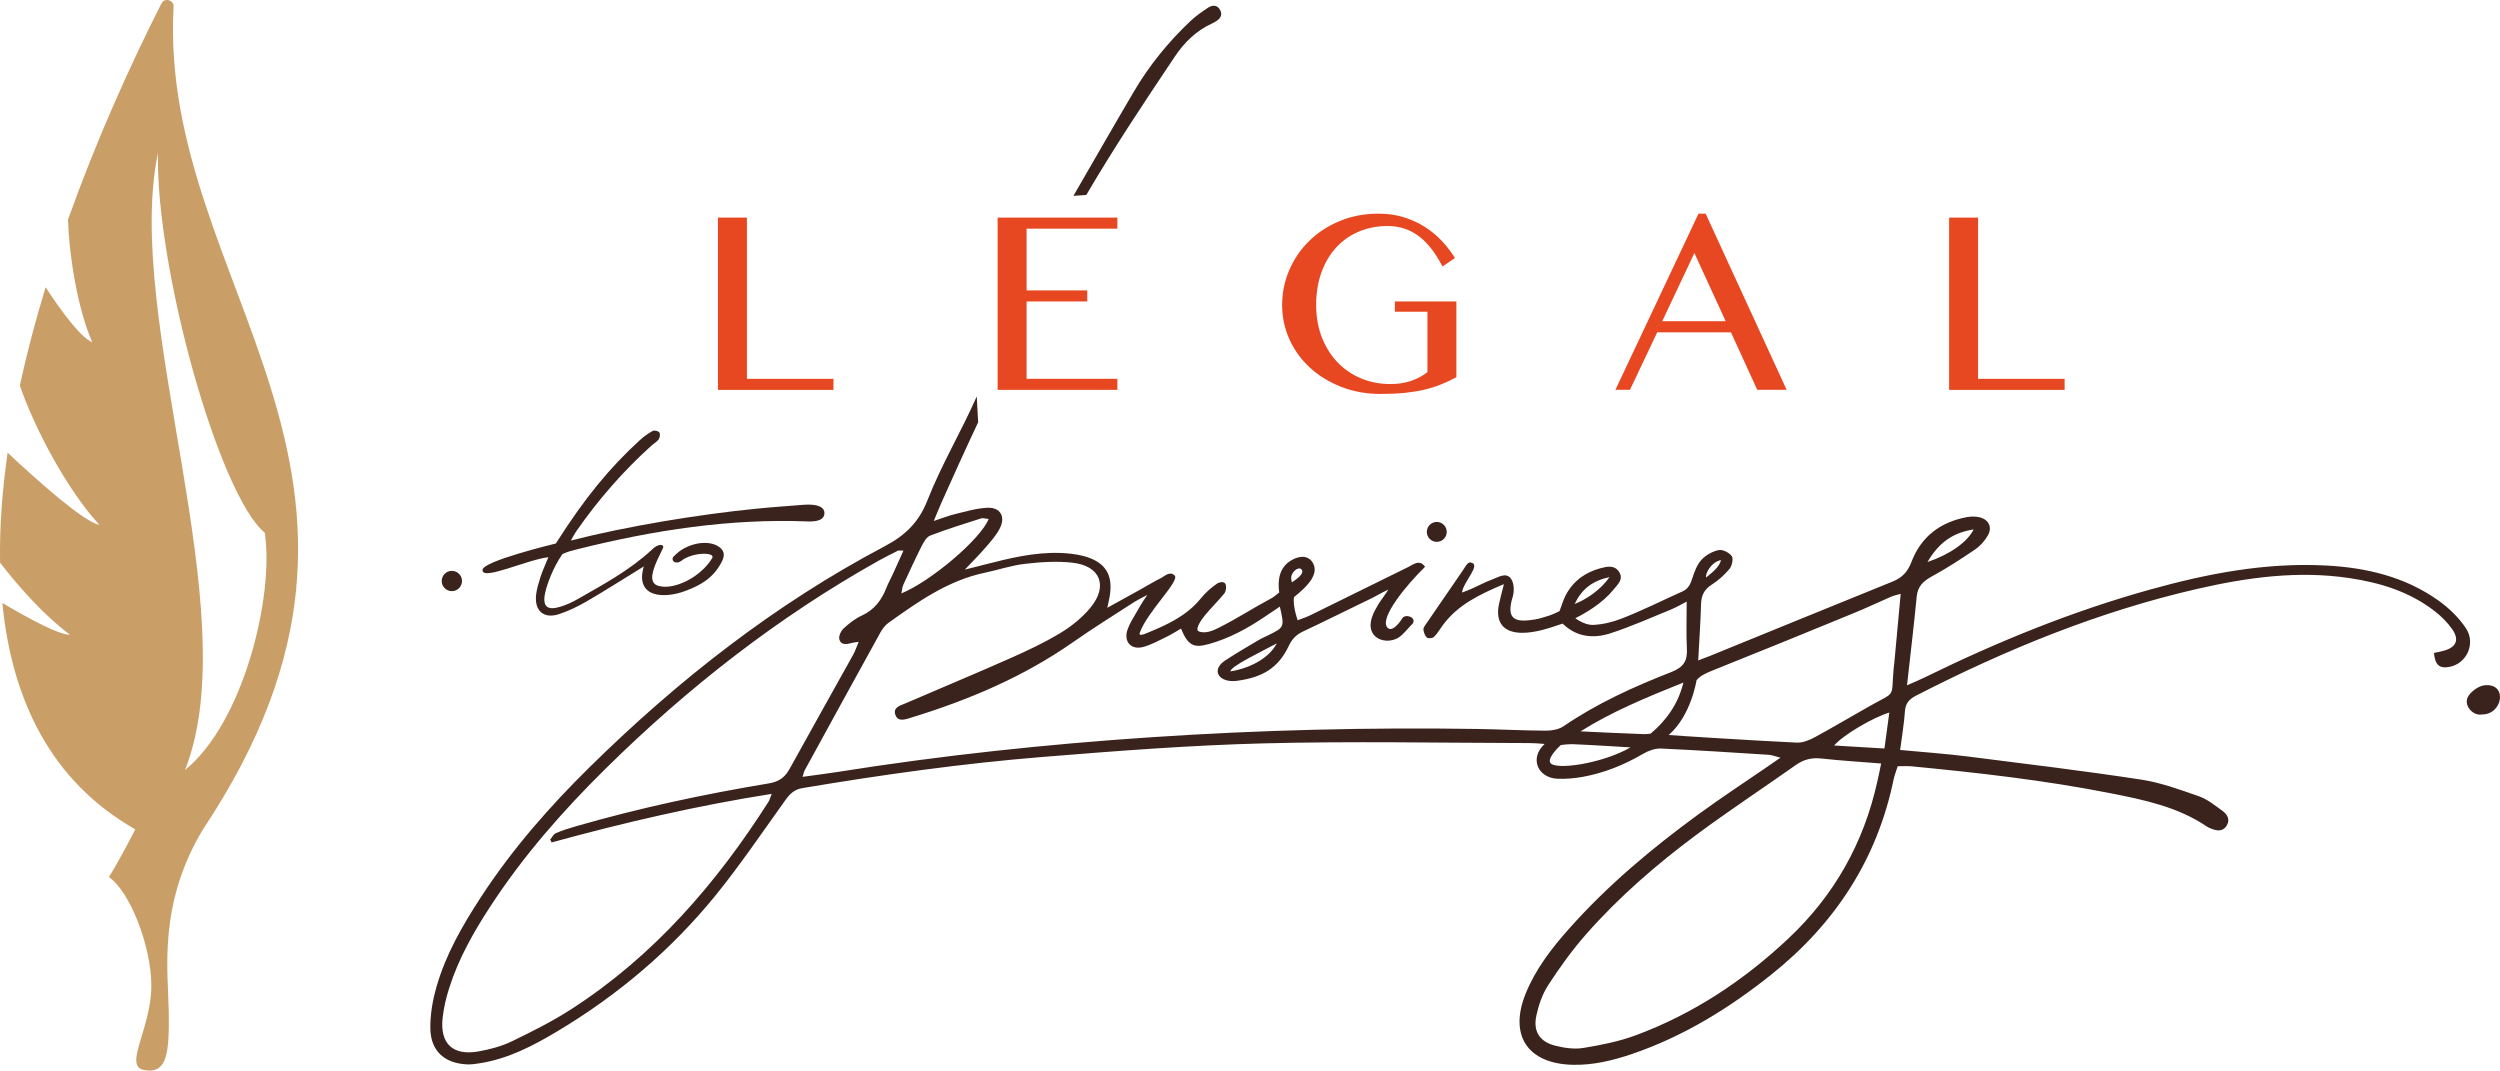<?xml version="1.0" encoding="UTF-8"?> <!-- Generator: Adobe Illustrator 25.2.3, SVG Export Plug-In . SVG Version: 6.00 Build 0) --> <svg xmlns="http://www.w3.org/2000/svg" xmlns:xlink="http://www.w3.org/1999/xlink" id="Layer_1" x="0px" y="0px" viewBox="0 0 406.71 174.16" style="enable-background:new 0 0 406.71 174.16;" xml:space="preserve"> <style type="text/css"> .st0{fill:#3A231C;} .st1{fill:#E74821;} .st2{fill:#CA9E67;} .st3{fill:#F26422;} </style> <g> <g> <g> <g> <path class="st0" d="M130.56,126.38c2.09-0.29,3.95-0.52,5.8-0.81c16.97-2.7,34.03-4.51,51.18-5.65 c17.58-1.17,35.18-1.6,52.79-1.33c3.71,0.06,7.42,0.26,11.13,0.28c0.98,0,2.12-0.19,2.9-0.72c5.46-3.73,11.43-6.43,17.54-8.82 c1.98-0.78,2.64-1.8,2.53-3.81c-0.13-2.46-0.03-4.93-0.03-7.65c-0.96,0.49-1.76,0.97-2.61,1.31c-3.27,1.33-6.49,2.78-9.84,3.86 c-2.74,0.88-5.49,0.61-7.73-1.59c-1.19,0.38-2.32,0.8-3.49,1.08c-1,0.24-2.04,0.42-3.06,0.42c-3.08,0-4.43-1.68-3.81-4.67 c0.19-0.9,0.44-1.8,0.8-3.25c-4.1,1.73-7.57,3.42-9.99,6.75c-0.46,0.62-0.84,1.31-1.39,1.84c-0.23,0.22-0.94,0.29-1.15,0.1 c-0.32-0.28-0.5-0.82-0.56-1.28c-0.04-0.29,0.22-0.64,0.42-0.92c1.99-2.92,3.99-5.83,6-8.74c0.27-0.38,0.76-1.4,1.24-1.27 c1.89,0.27-1.21,3.13-1.38,4.89c0.61-0.24,1.12-0.42,1.61-0.64c1.1-0.49,2.17-1.08,3.3-1.49c1.01-0.36,2.26-1.25,3.07-0.1 c0.49,0.7,0.54,2.01,0.27,2.89c-1.24,4.04,0.72,4.18,3.65,3.71c0.76-0.12,1.5-0.4,2.24-0.61c0.62-0.18,1.72-0.74,1.72-0.74 s0.32-0.9,0.52-1.45c1.02-2.85,3.13-4.69,6.08-5.51c1.1-0.3,2.31-0.59,3.07,0.55c0.81,1.22-0.2,2.06-0.9,2.92 c-1.77,2.18-4.35,3.71-6.21,4.65c1.22,0.86,2.24,1.12,2.98,1.08c1.62-0.09,3.09-0.46,4.57-1.03c3.37-1.31,6.61-2.94,9.9-4.42 c0.96-0.43,1.31-1.23,1.61-2.19c0.34-1.05,0.76-2.18,1.48-2.96c0.71-0.76,1.8-1.37,2.81-1.57c0.64-0.13,1.71,0.42,2.11,0.99 c0.29,0.43,0.04,1.57-0.37,2.07c-0.81,0.98-1.81,1.87-2.88,2.56c-1.24,0.79-1.71,1.77-1.75,3.19c-0.07,2.84-0.3,6.04-0.46,9.14 c0,0,1.4-0.53,1.91-0.73c9.91-4.03,19.8-8.09,29.72-12.1c1.56-0.63,2.46-1.6,3.06-3.19c1.57-4.12,4.71-6.49,9.02-7.29 c0.66-0.12,1.39-0.13,2.04,0.02c1.51,0.36,2.14,1.62,1.37,2.96c-0.5,0.87-1.23,1.71-2.06,2.27c-2.28,1.55-4.6,3.06-7.02,4.38 c-1.4,0.76-2.32,1.6-2.49,3.27c-0.45,4.62-1,9.24-1.58,14.46c1.32-0.58,2.14-0.92,2.93-1.31c11.8-5.79,23.92-10.73,36.6-14.26 c9.35-2.61,18.82-4.43,28.59-3.92c6.58,0.34,12.84,1.81,18.29,5.67c1.72,1.22,3.35,2.78,4.51,4.53c1.66,2.5,0.12,5.76-2.65,6.29 c-1.64,0.32-2.36-0.29-2.55-2.26c0.54-0.12,1.12-0.22,1.67-0.38c1.98-0.58,2.5-1.78,1.3-3.49c-0.78-1.11-1.79-2.12-2.87-2.95 c-4.07-3.15-8.82-4.61-13.84-5.36c-8.35-1.25-16.55-0.12-24.65,1.73c-16.08,3.68-31.22,9.88-45.86,17.39 c-1.1,0.56-1.72,1.24-1.81,2.54c-0.14,2.04-0.49,4.06-0.78,6.3c3.81,0.36,7.41,0.61,10.99,1.06c9.41,1.19,18.83,2.33,28.21,3.76 c3.21,0.49,6.33,1.64,9.42,2.72c1.35,0.47,2.54,1.45,3.73,2.3c0.81,0.58,1.41,1.43,0.78,2.45c-0.69,1.13-1.75,0.85-2.75,0.42 c-0.16-0.07-0.32-0.14-0.46-0.24c-4.77-3.24-10.29-4.36-15.79-5.45c-10.68-2.1-21.48-3.32-32.31-4.36 c-0.68-0.06-1.37-0.01-2.22-0.01c-0.22,0.71-0.5,1.41-0.66,2.14c-2.7,13.07-9.57,23.52-19.93,31.78 c-6.86,5.47-14.25,10.02-22.6,12.88c-3.12,1.06-6.31,1.84-9.63,1.77c-7.4-0.15-10.47-4.81-7.68-11.64 c1.62-3.97,4.21-7.32,7.03-10.49c6.28-7.07,13.49-13.1,21.11-18.66c3.55-2.59,7.24-5.01,10.86-7.5c0.7-0.48,1.4-0.96,2.43-1.67 c-0.85-0.22-1.36-0.43-1.88-0.47c-5.86-0.37-11.71-0.76-17.58-1.02c-0.95-0.04-2.03,0.36-2.87,0.85 c-3.09,1.8-6.35,3.13-9.86,3.76c-1.35,0.24-2.75,0.36-4.11,0.3c-3.15-0.14-4.61-3.31-2.06-5.66c-0.98-0.09-1.94-0.14-2.58-0.14 c-14.41-0.03-28.83-0.32-43.23,0.05c-11.98,0.31-23.96,1.24-35.91,2.21c-13.07,1.06-26.06,2.89-39,5.06 c-1.37,0.23-2.08,0.95-2.81,1.97c-3.72,5.18-7.3,10.49-11.31,15.44c-7.24,8.92-15.92,16.27-25.8,22.17 c-3.93,2.35-7.99,4.47-12.61,5.19c-0.68,0.11-1.37,0.21-2.06,0.18c-3.63-0.15-5.91-2.16-5.97-5.8 c-0.04-2.28,0.37-4.65,1.01-6.85c1.51-5.27,4.24-9.99,7.22-14.56c5.07-7.78,11.15-14.72,17.75-21.21 c14.35-14.12,30.08-26.44,47.92-35.86c3.34-1.76,5.54-3.88,6.93-7.39c2.44-6.17,5.37-10.91,8.06-16.99l0.23,4.2 c-2.24,4.76-4.24,9.19-5.97,13.07c-0.38,0.85-0.72,1.71-1.25,2.99c1.39-0.46,2.39-0.86,3.42-1.11c1.75-0.42,3.51-0.96,5.29-1.04 c2.09-0.1,2.99,1.4,2.06,3.29c-0.56,1.14-1.45,2.13-2.29,3.11c-1,1.17-2.09,2.25-3.42,3.66c1.27-0.32,2.23-0.56,3.2-0.81 c4.02-1.03,8.04-2.03,12.23-1.9c1.28,0.04,2.59,0.17,3.83,0.49c3.62,0.95,4.94,3.09,4.27,6.73c-0.07,0.41-0.17,0.81-0.36,1.7 c1.97-1.09,3.58-1.97,5.2-2.87c1.21-0.67,2.39-1.4,3.62-2.01c0.46-0.23,1.34-1.15,2.13-0.38c0.92,0.89-4.46,5.88-5.68,9.36 c-0.2,0.59,0.86,0.15,1.11,0.04c3.28-1.34,6.49-2.78,8.82-5.65c0.74-0.92,1.69-1.77,2.68-2.44c0.3-0.2,1.01-0.38,1.29,0 c0.28,0.38,0.13,1.3-0.13,1.62c-1.03,1.26-2.22,2.4-3.24,3.66c-0.46,0.57-1.49,2.04-1.02,2.46c1.12,0.55,2.53-0.13,3.31-0.52 c3-1.5,5.44-3.12,8.4-4.7c0.97-0.52,1.48-1.14,1.48-1.02c-0.45-3.21,0.76-4.83,2.6-5.58c0.96-0.39,1.92-0.4,2.64,0.39 c1.52,1.91-0.48,4.02-2.84,5.91c-0.13,0.68,0.06,2.23,0.6,3.76c0.77-0.32,1.22-0.41,1.97-0.77c5.34-2.62,10.68-5.27,16.02-7.89 c0.78-0.38,1.85-1.33,2.73-0.03c-3.16,3.08-7.17,8.08-6.24,9.71c0.62,1.09,1.89-0.26,2.52-1.31c0.5-0.83,2.3-0.21,1.76,0.77 c-0.93,0.95-1.5,1.75-2.25,2.27c-1.25,0.85-2.95,0.72-3.87-0.11c-0.88-0.8-1.03-2.04-0.38-3.59c0.23-0.55,0.54-1.08,0.84-1.6 c0.25-0.45,1.16-1.63,1.65-2.44c-1.16,0.53-2.03,1.08-2.49,1.3c-3.81,1.83-7.59,3.73-11.41,5.53c-1.07,0.51-1.74,1.18-2.27,2.28 c-1.8,3.82-4.48,5.18-8.42,5.73c-1.49,0.21-2.53-0.26-2.93-0.83c-0.64-0.92,0.07-1.87,0.88-2.41c1.79-1.19,3.66-2.27,5.51-3.37 c0.52-0.31,1.08-0.54,1.62-0.81c2.62-1.3,2.62-1.3,1.86-4.65c-0.84,0.57-1.6,1.07-2.35,1.58c-2.87,1.95-5.9,3.61-9.26,4.53 c-2.47,0.68-3.34,0.16-4.47-2.53c-0.8,0.46-1.56,0.96-2.38,1.35c-1.24,0.6-2.47,1.29-3.78,1.64c-1.98,0.52-3.21-0.88-2.54-2.83 c0.33-0.97,0.91-1.85,1.42-2.75c0.42-0.72,0.95-1.7,1.81-2.89c-0.5,0.22-1.7,0.87-2.15,1.16c-3.33,2.15-6.69,4.25-9.94,6.52 c-8.08,5.66-17.03,9.43-26.4,12.3c-0.85,0.26-2.06,0.74-2.5-0.45c-0.46-1.23,0.81-1.54,1.63-1.89 c5.62-2.43,11.28-4.78,16.88-7.26c2.84-1.26,5.67-2.58,8.32-4.18c1.81-1.09,3.56-2.5,4.9-4.13c2.91-3.52,1.61-6.8-2.91-7.31 c-2.54-0.29-5.17-0.11-7.72,0.18c-2.21,0.25-4.37,0.99-6.56,1.45c-6,1.27-10.86,4.71-15.71,8.18c-0.53,0.38-0.97,0.98-1.29,1.57 c-4.09,7.4-8.15,14.81-12.21,22.23C130.82,125.42,130.76,125.75,130.56,126.38z M89.74,137.05c-0.08-0.15-0.16-0.31-0.23-0.46 c0.29-0.35,0.52-0.87,0.89-1.03c1.02-0.45,2.09-0.79,3.17-1.1c10.37-3,20.9-5.25,31.54-7.02c1.64-0.27,2.6-0.99,3.36-2.38 c3.41-6.19,6.89-12.35,10.32-18.53c0.32-0.57,0.52-1.2,0.9-2.11c-0.62,0.1-0.94,0.11-1.24,0.2c-0.82,0.25-1.7,0.3-1.91-0.64 c-0.12-0.52,0.28-1.35,0.71-1.75c0.88-0.81,1.87-1.59,2.94-2.08c2.03-0.93,3.22-2.49,4-4.49c0.31-0.8,0.74-1.56,1.1-2.34 c0.55-1.2,1.08-2.4,1.69-3.74c-0.58,0-0.77-0.06-0.9,0.01c-1,0.5-2.01,1-2.99,1.54c-16.45,9.2-31.16,20.7-44.56,33.91 c-6.95,6.86-13.39,14.18-18.74,22.39c-2.74,4.2-5.21,8.55-6.73,13.36c-0.49,1.55-0.87,3.17-1.05,4.78 c-0.47,4.21,1.65,6.22,5.84,5.48c1.85-0.33,3.74-0.83,5.42-1.64c3.33-1.61,6.66-3.28,9.76-5.29 c13.37-8.65,23.53-20.4,32.01-33.71c0.17-0.27,0.25-0.61,0.5-1.26C113.28,131.08,101.46,133.84,89.74,137.05z M306.03,124.21 c-3.55-0.29-6.64-0.47-9.71-0.81c-1.55-0.17-2.85,0.13-4.13,1.03c-5.35,3.78-10.83,7.39-16.1,11.29 c-6.52,4.84-12.67,10.15-18.05,16.26c-2.27,2.58-4.3,5.4-6.17,8.28c-0.96,1.48-1.57,3.28-1.94,5.02 c-0.53,2.54,0.58,4.22,3.1,4.84c1.48,0.37,3.11,0.61,4.59,0.36c2.88-0.47,5.79-1.05,8.51-2.06c9.42-3.5,17.65-8.97,24.94-15.86 c7.36-6.96,12.1-15.4,14.31-25.28C305.6,126.37,305.78,125.45,306.03,124.21z M309.21,96.61c-0.64,0.19-1.13,0.27-1.57,0.47 c-2.05,0.89-4.08,1.86-6.15,2.7c-7.65,3.14-15.3,6.27-22.97,9.33c-0.95,0.38-1.99,0.86-2.52,1.55c0,0-0.86,5.73-4.53,8.91 c1.01,0.1,14.3,0.94,20.84,1.24c0.95,0.04,2.01-0.38,2.88-0.85c3.03-1.64,5.99-3.41,8.99-5.1c4.35-2.45,3.46-1.18,3.88-6.03 c0.04-0.43,0.1-0.86,0.14-1.28C308.54,103.97,308.86,100.39,309.21,96.61z M160.84,84.43c-0.56-0.05-0.93-0.19-1.22-0.1 c-2.77,0.89-5.55,1.75-8.27,2.79c-0.61,0.23-1.07,1.06-1.41,1.72c-1.05,2.07-2.01,4.18-2.98,6.28 c-0.18,0.39-0.19,0.85-0.32,1.42C151.5,94.53,159.53,87.71,160.84,84.43z M257.13,118.98c3.43,0.15,6.86,0.34,10.3,0.45 c0.48,0.02,1.1-0.08,1.1-0.08c2.4-2,4.48-4.73,5.33-8.31C267.75,113.49,262.24,115.77,257.13,118.98z M265.26,121.59 c0,0-6.79-0.43-9.35-0.52c-0.95-0.03-1.99,0.14-1.99,0.14s-2.14,1.9-1.75,2.82C252.76,125.4,260.65,124.25,265.26,121.59z M307.36,115.92c-2.72,0.82-7.56,3.69-8.97,5.36c2.78,0.17,5.38,0.32,8.18,0.49C306.85,119.68,307.1,117.85,307.36,115.92z M313.57,91.43c3.64-1.22,6.51-3.26,7.51-5.3C317.75,86.63,315.42,88.26,313.57,91.43z M200.2,109.23 c2.51-0.42,6.03-1.76,7.52-4.57C205.64,105.81,199.97,108.48,200.2,109.23z M256.17,98.26c1.79-0.68,4.28-2.31,5.66-4.38 C259.01,94.52,257.33,95.83,256.17,98.26z M279.97,91.11c-1.68,0.37-2.55,2.25-2.43,2.85 C278.11,93.46,279.75,92.35,279.97,91.11z M211.87,92.92c0-0.22-0.27-0.47-0.5-0.45c-0.61,0.04-1.21,0.75-1.3,1.35 c-0.06,0.39,0.1,0.92,0.1,0.92C211.05,94.15,211.88,93.53,211.87,92.92z"></path> <path class="st0" d="M107.84,89.21c-0.46,0.99-0.9,1.8-1.23,2.65c-0.59,1.51-1,3.21,0.76,3.51c2.36,0.54,6.58-1.41,8.49-4.57 c0.61-1.01-3.19-1.01-5,0.42c-0.98,0.78-1.95-0.16-1.15-0.8c1.87-1.97,5.14-2.64,6.96-1.64c1.14,0.63,1.34,1.43,0.78,2.55 c-1.37,2.74-3.52,3.87-5.77,4.74c-3.87,1.5-8.42,1.03-6.94-3.92c-2.87,1.75-6.44,4.04-9.34,5.71c-1.41,0.81-2.9,1.54-4.45,2.05 c-2.5,0.82-4.04-0.54-3.73-3.19c0.11-0.93,0.4-1.85,0.68-2.76c0.28-0.9,0.68-1.75,1.31-3.31c-3.46,0.4-10.7,3.83-10.7,2.13 c-0.38-1.41,11.92-4.36,11.92-4.36c4.74-7.48,8.8-12.36,13.66-16.81c0.63-0.58,1.34-1.09,2.09-1.5c0.27-0.14,0.92,0,1.09,0.24 c0.17,0.24,0.09,0.84-0.11,1.12c-0.28,0.41-0.78,0.67-1.16,1.01c-4.64,4.18-8.7,8.85-12.26,13.97 c-0.19,0.27-0.53,0.86-0.87,1.49c9.01-2.32,20.87-4.26,30.14-5.18c2.57-0.26,5.16-0.43,7.73-0.64c0.26-0.02,0.52-0.03,0.78-0.03 c1.75,0.01,2.64,0.51,2.61,1.43c-0.03,0.9-0.9,1.38-2.7,1.31c-12.7-0.5-25.09,1.43-37.37,4.49c-0.97,0.24-1.76,0.44-2.56,0.82 c-1.55,2.23-2.5,4.93-2.8,6.26c-0.5,2.25,0.3,2.97,2.46,2.31c0.98-0.3,1.94-0.74,2.83-1.25c4.19-2.39,8.45-4.69,12.03-8 C107.09,88.33,108.17,88.52,107.84,89.21z"></path> <path class="st0" d="M174.63,31.86c3.38-5.83,6.4-11.13,9.82-16.94c2.5-4.26,5.61-8.08,9.2-11.48c0.87-0.82,1.87-1.52,2.87-2.18 c0.72-0.48,1.54-0.49,1.99,0.39c0.44,0.87-0.06,1.47-0.82,1.89c-0.15,0.08-0.3,0.18-0.45,0.25c-2.6,1.17-4.56,3.09-6.12,5.42 c-5.07,7.57-9.79,14.66-14.4,22.51L174.63,31.86z"></path> <path class="st0" d="M403.79,116.23c-1.49,0.28-2.97-1.44-2.34-2.78c0.44-0.92,1.77-1.85,2.71-1.96 C408.02,111.05,407.18,116.26,403.79,116.23z"></path> <circle class="st0" cx="233.74" cy="86.53" r="1.62"></circle> <circle class="st0" cx="73.51" cy="94.52" r="1.65"></circle> </g> </g> </g> <g> <g> <path class="st1" d="M116.8,35.4h4.71v26.23h14.08v1.8H116.8V35.4z"></path> <path class="st1" d="M181.78,35.4v1.8h-14.77v10.04h9.87v1.8h-9.87v12.59h14.77v1.8H162.3V35.4H181.78z"></path> <path class="st1" d="M225.75,36.77c-1.69,0-3.25,0.3-4.67,0.9c-1.43,0.6-2.66,1.46-3.69,2.58c-1.03,1.12-1.84,2.47-2.41,4.06 c-0.58,1.59-0.86,3.36-0.86,5.31c0,1.97,0.32,3.75,0.95,5.33c0.63,1.58,1.49,2.93,2.58,4.05c1.09,1.12,2.37,1.98,3.83,2.58 c1.47,0.6,3.04,0.9,4.73,0.9c1.23,0,2.34-0.17,3.34-0.51c0.99-0.34,1.89-0.82,2.67-1.43v-9.82h-5.3v-1.68h10.01v12.33 c-0.82,0.44-1.65,0.83-2.49,1.17c-0.84,0.34-1.74,0.62-2.7,0.85c-0.96,0.23-2.02,0.4-3.17,0.52c-1.15,0.12-2.46,0.18-3.93,0.18 c-2.32,0-4.46-0.38-6.43-1.15c-1.96-0.77-3.66-1.8-5.09-3.11c-1.43-1.31-2.54-2.84-3.34-4.6c-0.8-1.76-1.2-3.63-1.2-5.6 c0-1.97,0.38-3.86,1.15-5.66c0.77-1.8,1.84-3.38,3.23-4.75c1.39-1.36,3.04-2.45,4.97-3.25c1.93-0.81,4.05-1.21,6.37-1.21 c1.48,0,2.86,0.2,4.12,0.6c1.26,0.4,2.41,0.93,3.44,1.6c1.03,0.66,1.95,1.43,2.76,2.3c0.8,0.87,1.5,1.78,2.08,2.72l-2.04,1.37 c-1.17-2.27-2.48-3.94-3.93-4.99C229.29,37.3,227.63,36.77,225.75,36.77z"></path> <path class="st1" d="M277.48,34.76l13.18,28.66h-4.78l-4.28-9.35h-12l-4.43,9.35h-2.37l13.52-28.66H277.48z M270.42,52.25h10.32 l-5.09-11.08L270.42,52.25z"></path> <path class="st1" d="M317.09,35.4h4.71v26.23h14.08v1.8h-18.79V35.4z"></path> </g> </g> <path class="st2" d="M28.24,1.1c0.06-1.13-1.47-1.53-1.98-0.53c-5.38,10.61-10.74,22.67-15.2,35.17 c0.19,5.89,1.55,14.45,3.95,19.94c-1.94-0.82-5.07-5.1-7.59-8.95c-1.62,5.33-3.04,10.68-4.19,15.98 c2.2,6.49,7.49,16.78,12.94,22.67c-2.53-0.45-9.97-7.09-14.93-11.73C0.36,79.8-0.09,85.8,0.01,91.54c3.4,4.39,7.5,8.85,11.38,11.72 c-1.78,0.02-6.42-2.45-11.01-5.17c1.55,15.8,7.92,29.04,21.62,36.83c0,0-1.98,4-4.28,7.77c3.5,2.42,6.9,11.38,6.9,17.66 c0,6.95-4.57,13.05-1.23,13.71c3.92,0.78,4.15-2.99,4.06-9.56c-0.1-6.57-1.77-17.41,5.58-29.59C71.52,77.12,25.72,46.54,28.24,1.1z M30.1,125.27c10.15-25.72-10.07-73.35-4.4-100.39c-0.39,18.67,9.91,55.62,17.38,61.8C44.62,96.98,39.62,117.54,30.1,125.27z"></path> </g> </svg> 